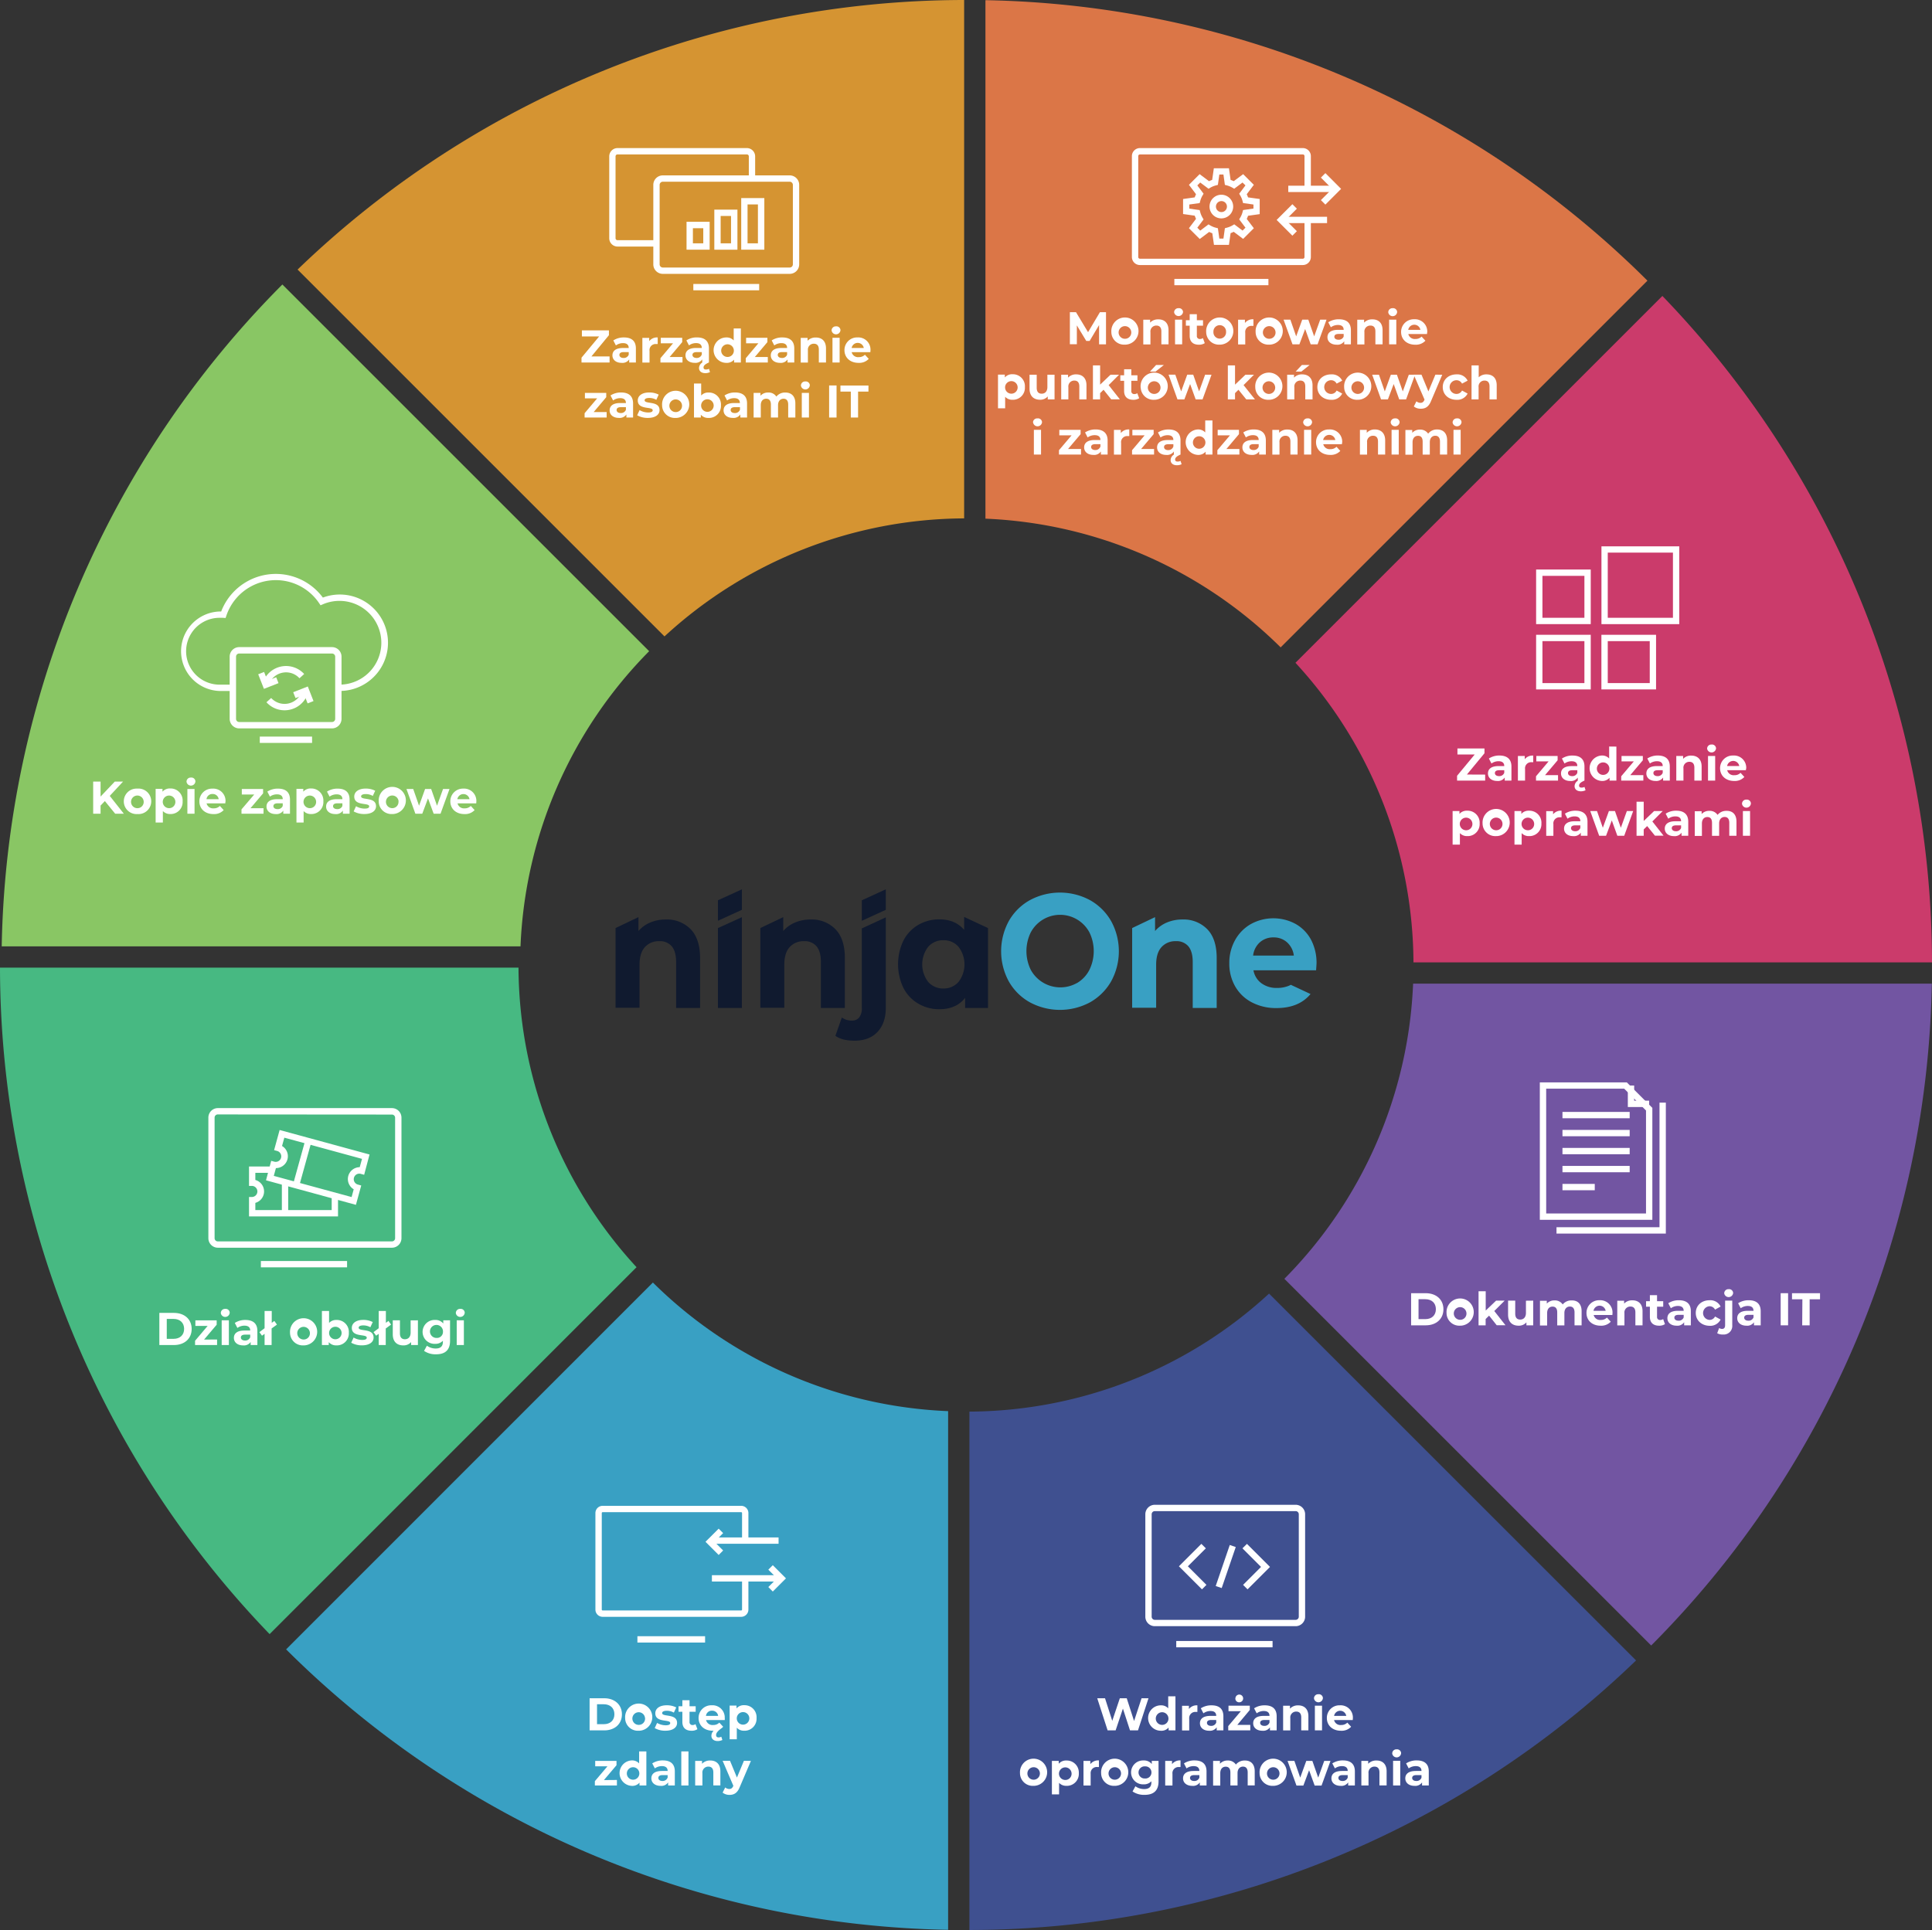 <svg xmlns="http://www.w3.org/2000/svg" viewBox="0 0 744.81 744.21"><rect x="0" y="0" width="744.81" height="744.21" fill="#333333" stroke="none"/><defs><style>.ninja-wheel-1{fill:#39a0c3;}.ninja-wheel-2{fill:#101a2f;}.ninja-wheel-3{fill:#d59432;}.ninja-wheel-4{fill:#fff;}.ninja-wheel-5{fill:#db7647;}.ninja-wheel-6{fill:#cb3b6b;}.ninja-wheel-7{fill:#7255a2;}.ninja-wheel-8{fill:#3f5090;}.ninja-wheel-9{fill:#47b982;}.ninja-wheel-10{fill:#89c664;}</style></defs><g id="Layer_2" data-name="Layer 2"><g id="ninja-wheel"><g id="ninjaone-logo"><path class="ninja-wheel-1" d="M485.7 363.35a8.1 8.1.0 00-2.61 5.12h15.7a8.21 8.21.0 00-2.6-5.09 7.53 7.53.0 00-5.22-1.91A7.66 7.66.0 00485.7 363.35zm19.53 19.95q-4.5 5.42-13.14 5.41a19.86 19.86.0 01-9.53-2.22 15.69 15.69.0 01-6.4-6.16 17.61 17.61.0 01-2.25-8.92 18 18 0 012.23-8.9 16 16 0 016.09-6.19 18 18 0 0117.16-.09 15.2 15.2.0 016 6.08 19.07 19.07.0 012.15 9.22c0 .13-.06 1-.17 2.62H483.22a7.88 7.88.0 003.08 5 9.76 9.76.0 006 1.8 11.71 11.71.0 004.42-.78 6.18 6.18.0 00.9-.43z"/><path class="ninja-wheel-2" d="M266.25 358.3q3.64 3.75 3.64 11.12v19.25h-9.24V370.92c0-2.66-.56-4.65-1.66-6a5.92 5.92.0 00-4.8-2 7.15 7.15.0 00-5.57 2.28q-2.07 2.28-2.07 6.78V388.6H237.3V357.86l8.83-4.21V359a12.39 12.39.0 014.56-3.28 15.23 15.23.0 016-1.16A12.74 12.74.0 01266.25 358.3z"/><path class="ninja-wheel-2" d="M276.77 357.87v30.8H286v-35z"/><polygon class="ninja-wheel-2" points="286.01 342.93 286.01 350.83 276.77 355.05 276.77 347.15 286.01 342.93"/><polygon class="ninja-wheel-2" points="332.25 347.16 332.25 355.06 341.49 350.83 341.49 342.92 332.25 347.16"/><path class="ninja-wheel-2" d="M322.06 358.3q3.65 3.75 3.64 11.12v19.25h-9.24V370.92q0-4-1.66-6a5.89 5.89.0 00-4.8-2 7.18 7.18.0 00-5.57 2.28q-2.07 2.28-2.07 6.78V388.6h-9.24V357.86l8.83-4.21V359a12.12 12.12.0 014.56-3.28 15.23 15.23.0 016-1.16A12.72 12.72.0 01322.06 358.3z"/><path class="ninja-wheel-2" d="M341.49 353.73V388.6q0 5.88-3.17 9.28t-8.86 3.41c-3.24.0-5.7-.63-7.4-1.88l2.48-7.06a6.43 6.43.0 003.91 1.19 3.43 3.43.0 002.79-1.22 5.61 5.61.0 001-3.66V358z"/><path class="ninja-wheel-2" d="M380.89 357.86v30.81h-8.83v-3.88q-3.44 4.38-9.95 4.37A15.82 15.82.0 01354 387a14.78 14.78.0 01-5.72-6.06 21.13 21.13.0 010-18.24 14.78 14.78.0 015.72-6.06 15.86 15.86.0 018.15-2.13q6.11.0 9.54 4.06v-5zm-11.38 20.78a11.1 11.1.0 000-13.56 7.51 7.51.0 00-5.8-2.53 7.59 7.59.0 00-5.87 2.53 11.1 11.1.0 000 13.56 7.62 7.62.0 005.87 2.53 7.55 7.55.0 005.8-2.53z"/><path class="ninja-wheel-1" d="M397 386.48a21.18 21.18.0 01-8.12-8.09 24.37 24.37.0 010-23.18 21.18 21.18.0 018.12-8.09 24.45 24.45.0 0123.25.0 21.46 21.46.0 018.12 8.09 24.15 24.15.0 010 23.18 21.53 21.53.0 01-8.12 8.09 24.51 24.51.0 01-23.25.0zM415.31 379a12.47 12.47.0 004.66-5 16.48 16.48.0 000-14.5 12.82 12.82.0 00-22.58.0 16.42 16.42.0 000 14.5A13 13 0 00415 379.15z"/><path class="ninja-wheel-1" d="M465.41 358.3q3.64 3.75 3.64 11.12v19.25h-9.24V370.92c0-2.66-.56-4.65-1.66-6a5.92 5.92.0 00-4.8-2 7.15 7.15.0 00-5.57 2.28q-2.07 2.28-2.07 6.78V388.6h-9.25V357.86l8.83-4.21V359a12.39 12.39.0 014.56-3.28 15.23 15.23.0 016-1.16A12.74 12.74.0 01465.41 358.3z"/></g><g id="it-asset-management" class="trigger"><path class="ninja-wheel-3 wheel-slice" d="M114.72 103.94 256.17 245.4a171.48 171.48.0 01115.52-45.51V0A370.77 370.77.0 00114.72 103.94z"/><path class="ninja-wheel-4" d="M304.44 105.6H255.52a3.66 3.66.0 01-3.66-3.66h0V71.29a3.66 3.66.0 013.66-3.66h48.92a3.66 3.66.0 013.66 3.66h0v30.65A3.66 3.66.0 01304.44 105.6zM255.52 70.07a1.22 1.22.0 00-1.22 1.22h0v30.65a1.22 1.22.0 001.22 1.22h48.92a1.22 1.22.0 001.22-1.22h0V71.29a1.22 1.22.0 00-1.22-1.22H255.52z"/><path class="ninja-wheel-4" d="M253.08 95.07h-15a3.21 3.21.0 01-3.21-3.21h0V60.31a3.21 3.21.0 013.21-3.21h49.83a3.21 3.21.0 013.21 3.21v8.54h-2.44V60.31a.76.76.0 00-.77-.77H238.06a.76.76.0 00-.76.76h0V91.86a.76.76.0 00.76.76h15z"/><rect class="ninja-wheel-4" x="267.29" y="109.5" width="25.38" height="2.44"/><path class="ninja-wheel-4" d="M273.58 96.28h-8.91V85.52h8.91zm-6.46-2.45h4V88h-4z"/><path class="ninja-wheel-4" d="M294.66 96.28h-8.91V76.38h8.91zm-6.47-2.45h4v-15h-4z"/><path class="ninja-wheel-4" d="M284.29 96.28h-8.91V80.84h8.91zm-6.47-2.45h4V83.29h-4z"/><path class="ninja-wheel-4" d="M235 137.44v2.34H224.18v-1.86l6.8-8.19h-6.65v-2.34h10.42v1.86L228 137.44z"/><path class="ninja-wheel-4" d="M245.14 134.35v5.43h-2.58v-1.19a3.12 3.12.0 01-2.9 1.33c-2.24.0-3.56-1.24-3.56-2.88s1.18-2.85 4.09-2.85h2.19c0-1.19-.71-1.88-2.19-1.88a4.54 4.54.0 00-2.75.89l-1-1.93a7.37 7.37.0 014.11-1.15C243.46 130.12 245.14 131.46 245.14 134.35zm-2.76 2.42v-1h-1.89c-1.3.0-1.7.48-1.7 1.11s.58 1.15 1.56 1.15A2 2 0 00242.38 136.77z"/><path class="ninja-wheel-4" d="M253.55 130.12v2.54h-.62a2.35 2.35.0 00-2.53 2.65v4.5h-2.76v-9.52h2.64v1.25A3.84 3.84.0 01253.55 130.12z"/><path class="ninja-wheel-4" d="M263.11 137.66v2.12h-8.5v-1.66l4.85-5.74h-4.72v-2.12H263v1.66l-4.85 5.74z"/><path class="ninja-wheel-4" d="M273.71 143.48a4 4 0 01-1.78.41c-1.54.0-2.45-.8-2.45-2a2.6 2.6.0 011.3-2.12h-.06v-1.19a3.12 3.12.0 01-2.9 1.33c-2.23.0-3.56-1.24-3.56-2.88s1.19-2.85 4.09-2.85h2.2c0-1.19-.71-1.88-2.2-1.88a4.56 4.56.0 00-2.74.89l-1-1.93a7.18 7.18.0 014.1-1.15c2.9.0 4.59 1.34 4.59 4.23v5.43c-1.53.67-2.07 1.24-2.07 1.89s.38.82 1 .82a2.25 2.25.0 001.08-.27zm-3.16-6.71v-1h-1.9c-1.29.0-1.7.48-1.7 1.11s.59 1.15 1.56 1.15a2 2 0 002-1.26z"/><path class="ninja-wheel-4" d="M285.61 126.65v13.13H283v-1.1a3.64 3.64.0 01-3 1.24 4.9 4.9.0 110-9.8 3.68 3.68.0 012.85 1.15v-4.62zM282.9 135a2.44 2.44.0 10-2.42 2.64 2.41 2.41.0 002.43-2.39A2.09 2.09.0 00282.9 135z"/><path class="ninja-wheel-4" d="M296 137.66v2.12h-8.49v-1.66l4.84-5.74h-4.72v-2.12h8.21v1.66L291 137.66z"/><path class="ninja-wheel-4" d="M306.2 134.35v5.43h-2.59v-1.19a3.12 3.12.0 01-2.9 1.33c-2.23.0-3.56-1.24-3.56-2.88s1.19-2.85 4.09-2.85h2.2c0-1.19-.71-1.88-2.2-1.88a4.56 4.56.0 00-2.74.89l-1-1.93a7.18 7.18.0 014.1-1.15C304.52 130.12 306.2 131.46 306.2 134.35zm-2.76 2.42v-1h-1.9c-1.29.0-1.7.48-1.7 1.11s.59 1.15 1.56 1.15A2 2 0 00303.44 136.77z"/><path class="ninja-wheel-4" d="M318.43 134.33v5.45h-2.76v-5c0-1.54-.71-2.24-1.93-2.24a2.26 2.26.0 00-2.28 2.56v4.71h-2.77v-9.52h2.64v1.11a4.18 4.18.0 013.15-1.25C316.73 130.12 318.43 131.43 318.43 134.33z"/><path class="ninja-wheel-4" d="M320.59 127.39a1.59 1.59.0 011.61-1.55h.11a1.55 1.55.0 011.7 1.38.41.41.0 010 .11 1.72 1.72.0 01-3.43.0zm.34 2.87h2.76v9.52h-2.76z"/><path class="ninja-wheel-4" d="M335.53 135.8h-7.2a2.52 2.52.0 002.72 1.91 3.23 3.23.0 002.39-.92l1.47 1.59a5 5 0 01-3.93 1.54c-3.29.0-5.43-2.07-5.43-4.9a4.86 4.86.0 014.79-4.91h.29a4.71 4.71.0 014.95 4.46 3.69 3.69.0 010 .47C335.58 135.27 335.55 135.57 335.53 135.8zm-7.24-1.61H333a2.38 2.38.0 00-4.69.0z"/><path class="ninja-wheel-4" d="M233.87 158.9V161h-8.5v-1.66l4.85-5.74h-4.73v-2.1h8.22v1.66l-4.85 5.74z"/><path class="ninja-wheel-4" d="M244.06 155.59V161h-2.58v-1.18a3.16 3.16.0 01-2.9 1.32c-2.23.0-3.56-1.23-3.56-2.88s1.18-2.85 4.09-2.85h2.19c0-1.19-.71-1.88-2.19-1.88a4.54 4.54.0 00-2.75.89l-1-1.93a7.39 7.39.0 014.11-1.15C242.38 151.36 244.06 152.7 244.06 155.59zM241.3 158v-1h-1.89c-1.29.0-1.7.48-1.7 1.12s.58 1.15 1.56 1.15A2 2 0 00241.3 158z"/><path class="ninja-wheel-4" d="M245.64 160.14l.92-2a6.62 6.62.0 003.31.92c1.27.0 1.75-.34 1.75-.87.0-1.56-5.75.0-5.75-3.77.0-1.81 1.63-3.08 4.41-3.08a7.86 7.86.0 013.66.83l-.92 2a5.36 5.36.0 00-2.74-.71c-1.24.0-1.77.39-1.77.88.0 1.63 5.75.06 5.75 3.81.0 1.77-1.65 3-4.5 3A8.22 8.22.0 01245.64 160.14z"/><path class="ninja-wheel-4" d="M255.25 156.26a5.24 5.24.0 115.57 4.89h-.33a4.9 4.9.0 01-5.23-4.55C255.25 156.49 255.25 156.38 255.25 156.26zm7.67.0a2.44 2.44.0 10-2.43 2.64 2.41 2.41.0 002.44-2.38A2.26 2.26.0 00262.92 156.26z"/><path class="ninja-wheel-4" d="M277.93 156.26a4.61 4.61.0 01-4.33 4.89h-.42a3.71 3.71.0 01-3-1.23V161h-2.64V147.89h2.77v4.62a3.67 3.67.0 012.86-1.15 4.63 4.63.0 014.77 4.47C277.94 156 277.94 156.12 277.93 156.26zm-2.8.0a2.42 2.42.0 100 .25 2.09 2.09.0 000-.25z"/><path class="ninja-wheel-4" d="M288 155.59V161h-2.59v-1.18a3.12 3.12.0 01-2.9 1.32c-2.23.0-3.56-1.23-3.56-2.88s1.19-2.85 4.09-2.85h2.19c0-1.19-.7-1.88-2.19-1.88a4.56 4.56.0 00-2.74.89l-1-1.93a7.39 7.39.0 014.11-1.15C286.35 151.36 288 152.7 288 155.59zM285.27 158v-1h-1.89c-1.29.0-1.7.48-1.7 1.12s.58 1.15 1.56 1.15A2 2 0 00285.27 158z"/><path class="ninja-wheel-4" d="M306.62 155.57V161h-2.76v-5c0-1.54-.69-2.25-1.8-2.25s-2.11.8-2.11 2.49V161h-2.76v-5c0-1.54-.66-2.25-1.81-2.25s-2.09.8-2.09 2.49V161h-2.76v-9.5h2.64v1.1a3.84 3.84.0 013-1.24 3.51 3.51.0 013.13 1.56 4.26 4.26.0 013.44-1.56C305 151.36 306.62 152.67 306.62 155.57z"/><path class="ninja-wheel-4" d="M308.77 148.63a1.58 1.58.0 011.61-1.54h.1a1.55 1.55.0 011.71 1.37.49.49.0 010 .12 1.72 1.72.0 01-3.43.0zm.33 2.87h2.76V161H309.1z"/><path class="ninja-wheel-4" d="M319.64 148.63h2.86V161h-2.86z"/><path class="ninja-wheel-4" d="M328 151h-4v-2.34h10.8V151h-4v10H328z"/></g><g id="endpoint-monitoring" class="trigger"><path class="ninja-wheel-5 wheel-slice" d="M379.9.07V2e2a171.72 171.72.0 01113.81 49.63l141.4-141.4A370.91 370.91.0 00379.9.07z"/><path class="ninja-wheel-4" d="M502.25 102.2H439.46a3.1 3.1.0 01-3.1-3.09V60.19a3.1 3.1.0 013.1-3.09h62.79a3.1 3.1.0 013.1 3.09V72.83H502.9V60.19a.65.65.0 00-.65-.65H439.46a.66.66.0 00-.65.65V99.11a.65.65.0 00.65.65h62.79a.64.64.0 00.65-.63V84.81h2.45v14.3A3.1 3.1.0 01502.25 102.2z"/><rect class="ninja-wheel-4" x="452.73" y="107.54" width="36.26" height="2.44"/><path class="ninja-wheel-4" d="M473.77 94.43H468l-.64-4.49a12.89 12.89.0 01-1.21-.51l-3.63 2.73L458.35 88l2.73-3.62a10.77 10.77.0 01-.5-1.22l-4.49-.63V76.74l4.49-.63a10.77 10.77.0 01.5-1.22l-2.73-3.62 4.12-4.12 3.63 2.72a10.62 10.62.0 011.21-.5l.64-4.49h5.82l.64 4.49a10.62 10.62.0 011.21.5l3.63-2.72 4.12 4.12-2.73 3.62a10.77 10.77.0 01.5 1.22l4.49.63v5.83l-4.49.63a10.77 10.77.0 01-.5 1.22L483.37 88l-4.12 4.12-3.63-2.73a12.89 12.89.0 01-1.21.51zM470.07 92h1.58l.56-4 .79-.21a8.53 8.53.0 002.12-.87l.7-.42 3.2 2.41 1.12-1.12-2.41-3.2.41-.7a8.19 8.19.0 00.88-2.12l.2-.78 4-.56V78.86l-4-.56-.2-.78a8.19 8.19.0 00-.88-2.12l-.41-.7 2.41-3.21L479 70.38l-3.2 2.4-.7-.41a8.78 8.78.0 00-2.1-.87l-.79-.21-.56-4h-1.58l-.56 4-.79.21a8.17 8.17.0 00-2.12.87l-.7.41-3.2-2.4-1.12 1.11 2.41 3.2-.41.71a8.19 8.19.0 00-.88 2.12l-.21.78-4 .56v1.59l4 .56.21.78a8.19 8.19.0 00.88 2.12l.41.71-2.41 3.19 1.12 1.12 3.2-2.41.7.42a8.17 8.17.0 002.12.87l.79.21z"/><path class="ninja-wheel-4" d="M470.86 84.21a4.56 4.56.0 114.55-4.57h0A4.57 4.57.0 01470.86 84.21zm0-6.67A2.12 2.12.0 10473 79.65a2.12 2.12.0 00-2.14-2.11z"/><rect class="ninja-wheel-4" x="496.65" y="71.61" width="17.71" height="2.44"/><polygon class="ninja-wheel-4" points="510.95 78.9 509.22 77.17 513.56 72.83 509.22 68.49 510.95 66.76 517.01 72.83 510.95 78.9"/><rect class="ninja-wheel-4" x="493.89" y="83.59" width="17.71" height="2.44"/><polygon class="ninja-wheel-4" points="498.23 90.88 492.16 84.81 498.23 78.74 499.96 80.47 495.62 84.81 499.96 89.15 498.23 90.88"/><path class="ninja-wheel-4" d="M423.71 132.78v-7.43l-3.65 6.12h-1.29l-3.63-6v7.27h-2.69V120.39h2.37l4.64 7.7 4.57-7.7h2.35v12.39z"/><path class="ninja-wheel-4" d="M428.44 128a5.24 5.24.0 115.57 4.89h-.33a4.9 4.9.0 01-5.23-4.55C428.44 128.23 428.44 128.12 428.44 128zm7.67.0a2.44 2.44.0 10-2.43 2.64 2.41 2.41.0 002.44-2.38 2.26 2.26.0 000-.26z"/><path class="ninja-wheel-4" d="M450.48 127.33v5.45h-2.76v-5c0-1.54-.71-2.24-1.93-2.24a2.26 2.26.0 00-2.28 2.56v4.71h-2.76v-9.52h2.63v1.11a4.18 4.18.0 013.15-1.25C448.78 123.12 450.48 124.43 450.48 127.33z"/><path class="ninja-wheel-4" d="M452.64 120.39a1.59 1.59.0 011.61-1.55h.11a1.55 1.55.0 011.71 1.37.49.49.0 010 .12 1.73 1.73.0 01-3.44.0zm.34 2.87h2.76v9.52H453z"/><path class="ninja-wheel-4" d="M464.45 132.32a4 4 0 01-2.25.6c-2.25.0-3.56-1.15-3.56-3.41v-3.92h-1.47v-2.12h1.47v-2.32h2.76v2.32h2.38v2.12H461.4v3.88a1.12 1.12.0 001 1.25.81.81.0 00.22.0 1.89 1.89.0 001.12-.36z"/><path class="ninja-wheel-4" d="M465 128a5.24 5.24.0 115.57 4.89h-.33a4.9 4.9.0 01-5.23-4.55C465 128.23 465 128.12 465 128zm7.66.0a2.44 2.44.0 10-4.87-.31 1.61 1.61.0 000 .31 2.44 2.44.0 004.87.31A1.61 1.61.0 00472.66 128z"/><path class="ninja-wheel-4" d="M483.21 123.12v2.54h-.62a2.35 2.35.0 00-2.53 2.65v4.5H477.3v-9.52h2.64v1.25A3.84 3.84.0 01483.21 123.12z"/><path class="ninja-wheel-4" d="M484.06 128a5.24 5.24.0 115.57 4.89h-.33a4.9 4.9.0 01-5.23-4.55C484.06 128.23 484.06 128.12 484.06 128zm7.67.0a2.44 2.44.0 10-2.43 2.64 2.41 2.41.0 002.44-2.38A2.26 2.26.0 00491.73 128z"/><path class="ninja-wheel-4" d="M511.39 123.26l-3.45 9.52h-2.65l-2.14-5.91-2.22 5.91h-2.65l-3.44-9.52h2.61l2.24 6.44 2.34-6.44h2.34l2.26 6.44 2.32-6.44z"/><path class="ninja-wheel-4" d="M520.79 127.35v5.43h-2.58v-1.19a3.12 3.12.0 01-2.9 1.33c-2.23.0-3.56-1.24-3.56-2.88s1.19-2.85 4.09-2.85H518c0-1.19-.7-1.88-2.19-1.88a4.61 4.61.0 00-2.75.89l-1-1.93a7.37 7.37.0 014.11-1.15C519.11 123.12 520.79 124.46 520.79 127.35zM518 129.77v-1h-1.89c-1.29.0-1.7.48-1.7 1.11S515 131 516 131A2 2 0 00518 129.77z"/><path class="ninja-wheel-4" d="M533 127.33v5.45h-2.77v-5c0-1.54-.7-2.24-1.92-2.24A2.27 2.27.0 00526 128.1v4.71h-2.76v-9.52h2.64v1.11a4.18 4.18.0 013.15-1.25C531.33 123.12 533 124.43 533 127.33z"/><path class="ninja-wheel-4" d="M535.19 120.39a1.57 1.57.0 011.59-1.55h.12a1.55 1.55.0 011.71 1.37.49.49.0 010 .12 1.72 1.72.0 01-3.43.0zm.33 2.87h2.77v9.52h-2.77z"/><path class="ninja-wheel-4" d="M550.13 128.8h-7.21a2.54 2.54.0 002.73 1.91 3.23 3.23.0 002.39-.92l1.47 1.59a5 5 0 01-3.93 1.54c-3.29.0-5.44-2.07-5.44-4.9a4.86 4.86.0 014.79-4.91h.29a4.72 4.72.0 015 4.41 4.51 4.51.0 010 .52A6.15 6.15.0 00550.13 128.8zm-7.24-1.61h4.69a2.38 2.38.0 00-4.69.0z"/><path class="ninja-wheel-4" d="M395.11 149.26a4.61 4.61.0 01-4.33 4.89h-.42A3.67 3.67.0 01387.5 153v4.45h-2.76v-13h2.63v1.1a3.72 3.72.0 013-1.24 4.62 4.62.0 014.75 4.49C395.12 149 395.12 149.11 395.11 149.26zm-2.8.0a2.42 2.42.0 100 .25 2.09 2.09.0 000-.25z"/><path class="ninja-wheel-4" d="M406.54 144.5V154h-2.62v-1.13a3.81 3.81.0 01-2.95 1.27c-2.39.0-4.07-1.34-4.07-4.28V144.5h2.76v5c0 1.6.71 2.31 1.93 2.31s2.19-.82 2.19-2.57V144.5z"/><path class="ninja-wheel-4" d="M418.85 148.57V154h-2.76v-5c0-1.54-.71-2.25-1.93-2.25a2.27 2.27.0 00-2.29 2.57V154h-2.76v-9.5h2.64v1.12a4.14 4.14.0 013.15-1.26C417.15 144.36 418.85 145.67 418.85 148.57z"/><path class="ninja-wheel-4" d="M425.43 150.29l-1.32 1.31V154h-2.77V140.89h2.77v7.43l4-3.82h3.29l-4 4 4.32 5.48h-3.35z"/><path class="ninja-wheel-4" d="M439.17 153.56a4 4 0 01-2.25.6c-2.25.0-3.56-1.15-3.56-3.41v-3.91H431.9v-2.13h1.46v-2.32h2.77v2.32h2.37v2.13h-2.37v3.87a1.11 1.11.0 00.95 1.25.87.87.0 00.23.0 1.88 1.88.0 001.12-.35z"/><path class="ninja-wheel-4" d="M439.72 149.26a5.24 5.24.0 115.57 4.89H445a4.9 4.9.0 01-5.23-4.55C439.72 149.49 439.72 149.38 439.72 149.26zm7.66.0A2.44 2.44.0 10445 151.9a2.41 2.41.0 002.39-2.43A1.48 1.48.0 00447.38 149.26zm-1.68-8.53h3l-3.21 2.55h-2.16z"/><path class="ninja-wheel-4" d="M467.05 144.5 463.6 154h-2.66l-2.14-5.91L456.59 154h-2.66l-3.43-9.52h2.6l2.25 6.44 2.34-6.44H460l2.27 6.44 2.32-6.44z"/><path class="ninja-wheel-4" d="M477.44 150.29l-1.32 1.31V154h-2.77V140.89h2.77v7.43l4-3.82h3.29l-4 4 4.39 5.5h-3.35z"/><path class="ninja-wheel-4" d="M483.92 149.26a5.24 5.24.0 115.57 4.89h-.33a4.9 4.9.0 01-5.23-4.55C483.92 149.49 483.92 149.38 483.92 149.26zm7.67.0a2.44 2.44.0 10-2.43 2.64 2.41 2.41.0 002.44-2.38 2.26 2.26.0 000-.26z"/><path class="ninja-wheel-4" d="M506 148.57V154h-2.8v-5c0-1.54-.71-2.25-1.93-2.25a2.27 2.27.0 00-2.28 2.57V154h-2.77v-9.5h2.64v1.12a4.14 4.14.0 013.15-1.26C504.26 144.36 506 145.67 506 148.57zm-4.3-5.29h-2.2l2.39-2.55h3z"/><path class="ninja-wheel-4" d="M507.86 149.26c0-2.87 2.21-4.9 5.31-4.9a4.37 4.37.0 014.26 2.42l-2.14 1.15a2.37 2.37.0 00-2.14-1.31 2.64 2.64.0 100 5.28 2.34 2.34.0 002.14-1.31l2.14 1.17a4.42 4.42.0 01-4.26 2.4C510.07 154.16 507.86 152.13 507.86 149.26z"/><path class="ninja-wheel-4" d="M518.19 149.26a5.24 5.24.0 115.57 4.89h-.33a4.9 4.9.0 01-5.23-4.55C518.19 149.49 518.19 149.38 518.19 149.26zm7.67.0a2.44 2.44.0 10-2.43 2.64 2.41 2.41.0 002.44-2.38A2.26 2.26.0 00525.86 149.26z"/><path class="ninja-wheel-4" d="M545.52 144.5l-3.45 9.5h-2.65l-2.14-5.91L535.06 154h-2.65L529 144.5h2.61l2.24 6.44 2.34-6.44h2.34l2.26 6.44 2.32-6.44z"/><path class="ninja-wheel-4" d="M556 144.5l-4.3 10.11c-.92 2.3-2.23 3-4 3a4.22 4.22.0 01-2.65-.87l1-2a2.4 2.4.0 001.55.6c.76.0 1.19-.34 1.56-1.19v-.09L545 144.47h3l2.67 6.46 2.69-6.46z"/><path class="ninja-wheel-4" d="M556.2 149.26c0-2.87 2.21-4.9 5.31-4.9a4.4 4.4.0 014.27 2.42l-2.15 1.15a2.37 2.37.0 00-2.14-1.31 2.64 2.64.0 100 5.28 2.34 2.34.0 002.14-1.31l2.15 1.17a4.42 4.42.0 01-4.27 2.4C558.41 154.16 556.2 152.13 556.2 149.26z"/><path class="ninja-wheel-4" d="M577 148.57V154h-2.77v-5c0-1.54-.7-2.25-1.93-2.25a2.26 2.26.0 00-2.28 2.57V154H567.3V140.89h2.76v4.6a4.21 4.21.0 013-1.13C575.34 144.36 577 145.67 577 148.57z"/><path class="ninja-wheel-4" d="M398.23 162.88a1.59 1.59.0 011.61-1.55H4e2a1.55 1.55.0 011.71 1.37.41.41.0 010 .11 1.73 1.73.0 01-3.44.06zm.34 2.86h2.76v9.53h-2.76z"/><path class="ninja-wheel-4" d="M416.75 173.14v2.13h-8.5V173.6l4.85-5.73h-4.72v-2.13h8.21v1.67l-4.85 5.73z"/><path class="ninja-wheel-4" d="M427 169.83v5.44h-2.59v-1.19a3.12 3.12.0 01-2.9 1.33c-2.23.0-3.56-1.24-3.56-2.89s1.19-2.85 4.09-2.85h2.19c0-1.18-.7-1.87-2.19-1.87a4.57 4.57.0 00-2.74.88l-1-1.93a7.39 7.39.0 014.11-1.15C425.26 165.6 427 167 427 169.83zm-2.77 2.43v-1h-1.89c-1.29.0-1.7.48-1.7 1.12s.59 1.15 1.56 1.15a2 2 0 002-1.27z"/><path class="ninja-wheel-4" d="M435.35 165.6v2.55h-.62a2.35 2.35.0 00-2.53 2.65v4.5h-2.76v-9.53h2.64V167A3.81 3.81.0 01435.35 165.6z"/><path class="ninja-wheel-4" d="M444.91 173.14v2.13h-8.49V173.6l4.85-5.73h-4.73v-2.13h8.21v1.67l-4.85 5.73z"/><path class="ninja-wheel-4" d="M455.52 179a4.11 4.11.0 01-1.79.4c-1.54.0-2.44-.79-2.44-2a2.57 2.57.0 011.29-2.12h-.05v-1.19a3.14 3.14.0 01-2.91 1.33c-2.23.0-3.55-1.24-3.55-2.89s1.18-2.85 4.08-2.85h2.2c0-1.18-.71-1.87-2.2-1.87a4.57 4.57.0 00-2.74.88l-1-1.93a7.39 7.39.0 014.11-1.15c2.9.0 4.58 1.35 4.58 4.23v5.44c-1.52.67-2.07 1.24-2.07 1.89s.39.81 1 .81a2.36 2.36.0 001.08-.26zm-3.17-6.71v-1h-1.89c-1.3.0-1.7.48-1.7 1.12s.58 1.15 1.55 1.15a2 2 0 002-1.3z"/><path class="ninja-wheel-4" d="M467.41 162.13v13.14h-2.63v-1.1a3.7 3.7.0 01-3 1.24 4.91 4.91.0 010-9.81 3.68 3.68.0 012.85 1.15v-4.62zm-2.71 8.38a2.41 2.41.0 100 .24 1.93 1.93.0 000-.24z"/><path class="ninja-wheel-4" d="M477.8 173.14v2.13h-8.49V173.6l4.85-5.73h-4.73v-2.13h8.21v1.67l-4.85 5.73z"/><path class="ninja-wheel-4" d="M488 169.83v5.44h-2.58v-1.19a3.14 3.14.0 01-2.91 1.33c-2.23.0-3.55-1.24-3.55-2.89s1.18-2.85 4.08-2.85h2.2c0-1.18-.71-1.87-2.2-1.87a4.59 4.59.0 00-2.74.88l-1-1.93a7.39 7.39.0 014.11-1.15C486.32 165.6 488 167 488 169.83zm-2.76 2.43v-1h-1.89c-1.3.0-1.7.48-1.7 1.12s.58 1.15 1.55 1.15A2 2 0 00485.24 172.26z"/><path class="ninja-wheel-4" d="M500.23 169.82v5.45h-2.76v-5c0-1.54-.71-2.25-1.93-2.25a2.27 2.27.0 00-2.28 2.57v4.71H490.5v-9.53h2.63v1.12a4.18 4.18.0 013.16-1.26C498.53 165.6 500.23 166.91 500.23 169.82z"/><path class="ninja-wheel-4" d="M502.39 162.88a1.59 1.59.0 011.61-1.55h.11a1.55 1.55.0 011.71 1.37.41.41.0 010 .11 1.73 1.73.0 01-3.44.06zm.34 2.86h2.76v9.53h-2.76z"/><path class="ninja-wheel-4" d="M517.33 171.28h-7.2a2.53 2.53.0 002.72 1.92 3.23 3.23.0 002.39-.92l1.47 1.59a5 5 0 01-3.93 1.54c-3.29.0-5.43-2.07-5.43-4.9a4.86 4.86.0 014.8-4.91h.28a4.72 4.72.0 015 4.43 4.34 4.34.0 010 .51C517.39 170.75 517.35 171.05 517.33 171.28zm-7.24-1.61h4.69a2.38 2.38.0 00-4.69.0z"/><path class="ninja-wheel-4" d="M534 169.82v5.45h-2.76v-5c0-1.54-.71-2.25-1.93-2.25a2.27 2.27.0 00-2.28 2.57v4.71h-2.76v-9.53h2.63v1.12a4.17 4.17.0 013.1-1.29C532.27 165.6 534 166.91 534 169.82z"/><path class="ninja-wheel-4" d="M536.13 162.88a1.59 1.59.0 011.61-1.55h.11a1.55 1.55.0 011.71 1.37.41.41.0 010 .11 1.73 1.73.0 01-3.44.06zm.34 2.86h2.76v9.53h-2.76z"/><path class="ninja-wheel-4" d="M557.89 169.82v5.45h-2.76v-5c0-1.54-.69-2.25-1.81-2.25s-2.11.8-2.11 2.5v4.78h-2.76v-5c0-1.54-.65-2.25-1.8-2.25s-2.09.8-2.09 2.5v4.78H541.8V165.8h2.64v1.1a3.87 3.87.0 013-1.24 3.58 3.58.0 013.13 1.56A4.31 4.31.0 01554 165.6C556.26 165.6 557.89 166.91 557.89 169.82z"/><path class="ninja-wheel-4" d="M560 162.88a1.59 1.59.0 011.61-1.55h.11a1.55 1.55.0 011.71 1.37.41.41.0 010 .11 1.73 1.73.0 01-3.44.06zm.34 2.86h2.76v9.53h-2.76z"/></g><g id="patch-management" class="trigger"><path class="ninja-wheel-6 wheel-slice" d="M640.87 114.12 499.41 255.57a171.54 171.54.0 0145.5 115.52h199.9A370.86 370.86.0 00640.87 114.12z"/><path class="ninja-wheel-4" d="M613.25 265.84H592.19V244.78h21.06zm-18.62-2.44h16.18V247.22H594.63z"/><path class="ninja-wheel-4" d="M613.25 240.67H592.19V219.6h21.06zm-18.62-2.45h16.18V222.05H594.63z"/><path class="ninja-wheel-4" d="M638.43 265.84H617.36V244.78h21.07zm-18.62-2.44H636V247.22H619.81z"/><path class="ninja-wheel-4" d="M647.38 240.67h-30v-30h30zm-27.57-2.45h25.13V213.09H619.81z"/><path class="ninja-wheel-4" d="M572.55 298.69V301H561.72v-1.86l6.79-8.2h-6.65v-2.33h10.42v1.85l-6.77 8.2z"/><path class="ninja-wheel-4" d="M582.68 295.59V301h-2.59v-1.19a3.12 3.12.0 01-2.9 1.33c-2.23.0-3.56-1.24-3.56-2.89s1.19-2.85 4.09-2.85h2.19c0-1.18-.7-1.87-2.19-1.87a4.57 4.57.0 00-2.74.88l-1-1.93a7.39 7.39.0 014.11-1.15C581 291.36 582.68 292.71 582.68 295.59zM579.91 298v-1H578c-1.29.0-1.7.48-1.7 1.12s.59 1.15 1.56 1.15A2 2 0 00579.91 298z"/><path class="ninja-wheel-4" d="M591.08 291.36v2.55h-.62a2.35 2.35.0 00-2.53 2.65V301h-2.76v-9.5h2.64v1.26A3.81 3.81.0 01591.08 291.36z"/><path class="ninja-wheel-4" d="M600.64 298.9V301h-8.49v-1.67L597 293.6h-4.73v-2.1h8.21v1.67l-4.85 5.73z"/><path class="ninja-wheel-4" d="M611.25 304.73a4.11 4.11.0 01-1.79.4c-1.54.0-2.44-.79-2.44-2a2.57 2.57.0 011.29-2.12h-.06v-1.19a3.12 3.12.0 01-2.9 1.33c-2.23.0-3.56-1.24-3.56-2.89s1.19-2.85 4.09-2.85h2.2c0-1.18-.71-1.87-2.2-1.87a4.57 4.57.0 00-2.74.88l-1-1.93a7.34 7.34.0 014.1-1.15c2.91.0 4.59 1.35 4.59 4.23V301c-1.52.67-2.07 1.24-2.07 1.89s.39.81 1 .81a2.36 2.36.0 001.08-.26zM608.08 298v-1h-1.9c-1.29.0-1.69.48-1.69 1.12s.58 1.15 1.55 1.15A2 2 0 00608.08 298z"/><path class="ninja-wheel-4" d="M623.14 287.89V301H620.5v-1.1a3.64 3.64.0 01-3 1.24 4.91 4.91.0 010-9.81 3.68 3.68.0 012.85 1.15v-4.62zm-2.71 8.38a2.41 2.41.0 100 .25 2.09 2.09.0 000-.25z"/><path class="ninja-wheel-4" d="M633.53 298.9V301H625v-1.67l4.85-5.73h-4.73v-2.1h8.21v1.67l-4.85 5.73z"/><path class="ninja-wheel-4" d="M643.73 295.59V301h-2.58v-1.19a3.14 3.14.0 01-2.91 1.33c-2.23.0-3.55-1.24-3.55-2.89s1.18-2.85 4.08-2.85H641c0-1.18-.71-1.87-2.2-1.87a4.57 4.57.0 00-2.74.88l-1-1.93a7.39 7.39.0 014.11-1.15C642.05 291.36 643.73 292.71 643.73 295.59zM641 298v-1h-1.89c-1.3.0-1.7.48-1.7 1.12s.58 1.15 1.55 1.15A2 2 0 00641 298z"/><path class="ninja-wheel-4" d="M656 295.57V301h-2.8v-5c0-1.54-.71-2.25-1.93-2.25a2.27 2.27.0 00-2.28 2.57V301h-2.76v-9.5h2.63v1.12a4.14 4.14.0 013.15-1.26C654.26 291.36 656 292.67 656 295.57z"/><path class="ninja-wheel-4" d="M658.12 288.64a1.59 1.59.0 011.61-1.55h.11a1.55 1.55.0 011.71 1.37.41.41.0 010 .11 1.73 1.73.0 01-3.44.06zm.34 2.86h2.76V301h-2.76z"/><path class="ninja-wheel-4" d="M673.06 297h-7.2a2.53 2.53.0 002.72 1.92A3.21 3.21.0 00671 298l1.47 1.6a5 5 0 01-3.93 1.54c-3.29.0-5.43-2.07-5.43-4.9a4.86 4.86.0 014.8-4.91h.28a4.72 4.72.0 015 4.43 4.34 4.34.0 010 .51A4.52 4.52.0 00673.06 297zm-7.24-1.61h4.69a2.38 2.38.0 00-4.69.0z"/><path class="ninja-wheel-4" d="M570.42 317.51a4.61 4.61.0 01-4.33 4.89h-.42a3.67 3.67.0 01-2.86-1.15v4.44H560V312.75h2.64v1.09a3.71 3.71.0 013-1.23 4.63 4.63.0 014.79 4.45C570.43 317.21 570.43 317.36 570.42 317.51zm-2.8.0a2.43 2.43.0 10-2.42 2.64 2.39 2.39.0 002.43-2.37A2.44 2.44.0 00567.62 317.51z"/><path class="ninja-wheel-4" d="M571.55 317.51a5.24 5.24.0 115.57 4.89h-.33a4.9 4.9.0 01-5.23-4.55C571.55 317.74 571.55 317.63 571.55 317.51zm7.67.0a2.44 2.44.0 10-2.43 2.64 2.41 2.41.0 002.44-2.38A2.26 2.26.0 00579.22 317.51z"/><path class="ninja-wheel-4" d="M594.23 317.51a4.61 4.61.0 01-4.33 4.89h-.42a3.67 3.67.0 01-2.86-1.15v4.44h-2.77V312.75h2.64v1.09a3.71 3.71.0 013-1.23 4.62 4.62.0 014.75 4.49C594.24 317.24 594.24 317.37 594.23 317.51zm-2.8.0a2.43 2.43.0 10-2.43 2.64 2.39 2.39.0 002.44-2.36A2.62 2.62.0 00591.43 317.51z"/><path class="ninja-wheel-4" d="M602 312.61v2.54h-.62a2.35 2.35.0 00-2.53 2.65v4.5h-2.76v-9.52h2.64V314A3.84 3.84.0 01602 312.61z"/><path class="ninja-wheel-4" d="M612 316.84v5.43h-2.58v-1.19a3.14 3.14.0 01-2.91 1.33c-2.23.0-3.55-1.24-3.55-2.88s1.18-2.85 4.08-2.85h2.2c0-1.19-.71-1.88-2.2-1.88a4.56 4.56.0 00-2.74.89l-1-1.93a7.21 7.21.0 014.11-1.15C610.32 312.61 612 314 612 316.84zm-2.76 2.42v-1h-1.89c-1.3.0-1.7.48-1.7 1.11s.58 1.15 1.55 1.15A2 2 0 00609.24 319.26z"/><path class="ninja-wheel-4" d="M629.61 312.75l-3.45 9.52h-2.65l-2.14-5.91-2.22 5.91H616.5l-3.44-9.52h2.61l2.24 6.44 2.34-6.44h2.34l2.26 6.44 2.32-6.44z"/><path class="ninja-wheel-4" d="M635 318.53l-1.33 1.31v2.43h-2.76V309.14h2.76v7.43l4-3.82H641l-4 4 4.32 5.49H638z"/><path class="ninja-wheel-4" d="M650.84 316.84v5.43h-2.59v-1.19a3.12 3.12.0 01-2.9 1.33c-2.23.0-3.56-1.24-3.56-2.88s1.19-2.85 4.09-2.85h2.2c0-1.19-.71-1.88-2.2-1.88a4.56 4.56.0 00-2.74.89l-1-1.93a7.18 7.18.0 014.1-1.15C649.16 312.61 650.84 314 650.84 316.84zm-2.76 2.42v-1h-1.9c-1.29.0-1.69.48-1.69 1.11s.58 1.15 1.55 1.15A2 2 0 00648.08 319.26z"/><path class="ninja-wheel-4" d="M669.43 316.82v5.45h-2.77v-5c0-1.54-.69-2.25-1.8-2.25s-2.11.8-2.11 2.5v4.78H660v-5c0-1.54-.65-2.25-1.8-2.25s-2.09.8-2.09 2.5v4.78h-2.76v-9.52H656v1.09a3.86 3.86.0 013-1.23 3.57 3.57.0 013.14 1.55 4.28 4.28.0 013.43-1.55C667.8 312.61 669.43 313.91 669.43 316.82z"/><path class="ninja-wheel-4" d="M671.57 309.88a1.59 1.59.0 011.61-1.55h.11a1.55 1.55.0 011.7 1.38.41.41.0 010 .11 1.72 1.72.0 01-3.43.05zm.34 2.87h2.76v9.52h-2.76z"/></g><g id="documentation" class="trigger"><path class="ninja-wheel-7 wheel-slice" d="M544.77 379.3a171.72 171.72.0 01-49.63 113.81l141.41 141.4A370.88 370.88.0 00744.74 379.3z"/><path class="ninja-wheel-4" d="M637 470.37H593.62v-53h33.54L637 427.2zm-40.92-2.45h38.48V428.21l-8.41-8.41H596.07z"/><polygon class="ninja-wheel-4" points="635.77 426.87 627.55 426.87 627.55 418.58 629.99 418.58 629.99 424.42 635.77 424.42 635.77 426.87"/><rect class="ninja-wheel-4" x="602.35" y="428.76" width="25.91" height="2.44"/><rect class="ninja-wheel-4" x="602.35" y="435.7" width="25.91" height="2.44"/><rect class="ninja-wheel-4" x="602.35" y="442.64" width="25.91" height="2.44"/><rect class="ninja-wheel-4" x="602.35" y="449.58" width="25.91" height="2.44"/><rect class="ninja-wheel-4" x="602.35" y="456.52" width="12.45" height="2.44"/><polygon class="ninja-wheel-4" points="642.2 475.67 600.05 475.67 600.05 473.22 639.76 473.22 639.76 425.18 642.2 425.18 642.2 475.67"/><path class="ninja-wheel-4" d="M544 498.66h5.62c4.06.0 6.84 2.44 6.84 6.19s-2.78 6.2-6.84 6.2H544zm5.48 10c2.46.0 4.07-1.47 4.07-3.84s-1.61-3.84-4.07-3.84h-2.62v7.68z"/><path class="ninja-wheel-4" d="M557.66 506.29a5.25 5.25.0 115.59 4.89h-.35a4.91 4.91.0 01-5.23-4.57C557.66 506.51 557.66 506.4 557.66 506.29zm7.67.0a2.44 2.44.0 10-2.43 2.63 2.39 2.39.0 002.44-2.36 2.44 2.44.0 000-.27z"/><path class="ninja-wheel-4" d="M574.06 507.31l-1.33 1.31v2.43H570V497.91h2.76v7.44l4-3.82h3.3l-4 4 4.32 5.49H577z"/><path class="ninja-wheel-4" d="M591.07 501.53v9.52h-2.62v-1.14a3.85 3.85.0 01-3 1.28c-2.39.0-4.07-1.35-4.07-4.28v-5.38h2.76v5c0 1.59.71 2.3 1.93 2.3s2.2-.81 2.2-2.57v-4.7z"/><path class="ninja-wheel-4" d="M609.73 505.6v5.45H607v-5c0-1.54-.69-2.25-1.8-2.25s-2.11.8-2.11 2.5v4.78h-2.76v-5c0-1.54-.65-2.25-1.8-2.25s-2.09.8-2.09 2.5v4.78h-2.76v-9.52h2.63v1.09a3.91 3.91.0 013-1.24 3.58 3.58.0 013.13 1.56 4.29 4.29.0 013.43-1.56C608.1 501.38 609.73 502.69 609.73 505.6z"/><path class="ninja-wheel-4" d="M621.59 507.07h-7.21a2.54 2.54.0 002.73 1.91 3.23 3.23.0 002.39-.92l1.47 1.59a5 5 0 01-3.93 1.54c-3.29.0-5.43-2.07-5.43-4.9a4.86 4.86.0 014.78-4.92h.3a4.73 4.73.0 014.95 4.48 3.53 3.53.0 010 .46C621.64 506.53 621.61 506.84 621.59 507.07zm-7.24-1.62H619a2.38 2.38.0 00-4.69.0z"/><path class="ninja-wheel-4" d="M633.22 505.6v5.45h-2.76v-5c0-1.54-.71-2.25-1.93-2.25a2.28 2.28.0 00-2.29 2.57v4.71h-2.76v-9.52h2.64v1.11a4.18 4.18.0 013.15-1.26C631.52 501.38 633.22 502.69 633.22 505.6z"/><path class="ninja-wheel-4" d="M641.86 510.59a4 4 0 01-2.25.6c-2.25.0-3.56-1.15-3.56-3.42v-3.91h-1.47v-2.12h1.47v-2.32h2.76v2.32h2.38v2.12h-2.38v3.88a1.11 1.11.0 001 1.25 1 1 0 00.24.0 1.83 1.83.0 001.11-.35z"/><path class="ninja-wheel-4" d="M651.84 505.61v5.44h-2.58v-1.19a3.14 3.14.0 01-2.91 1.33c-2.23.0-3.55-1.24-3.55-2.89s1.18-2.85 4.08-2.85h2.2c0-1.18-.71-1.87-2.2-1.87a4.59 4.59.0 00-2.74.88l-1-1.93a7.39 7.39.0 014.11-1.15C650.16 501.38 651.84 502.73 651.84 505.61zM649.08 508v-1h-1.89c-1.3.0-1.7.47-1.7 1.11s.58 1.15 1.55 1.15A2 2 0 00649.08 508z"/><path class="ninja-wheel-4" d="M653.74 506.29c0-2.87 2.21-4.91 5.3-4.91a4.37 4.37.0 014.27 2.43L661.17 505a2.38 2.38.0 00-2.14-1.31 2.64 2.64.0 000 5.27 2.35 2.35.0 002.14-1.31l2.14 1.17a4.43 4.43.0 01-4.27 2.41C656 511.19 653.74 509.15 653.74 506.29z"/><path class="ninja-wheel-4" d="M662 514.09l.75-2a2 2 0 001.17.34c.69.0 1.13-.44 1.13-1.38v-9.52h2.76V511a3.3 3.3.0 01-3 3.59 3.11 3.11.0 01-.61.0A4.1 4.1.0 01662 514.09zm2.71-15.43a1.59 1.59.0 011.61-1.55h.11a1.55 1.55.0 011.71 1.37.41.41.0 010 .11 1.73 1.73.0 01-3.44.06z"/><path class="ninja-wheel-4" d="M678.77 505.61v5.44h-2.59v-1.19a3.12 3.12.0 01-2.9 1.33c-2.23.0-3.56-1.24-3.56-2.89s1.19-2.85 4.09-2.85H676c0-1.18-.7-1.87-2.19-1.87a4.57 4.57.0 00-2.74.88l-1-1.93a7.39 7.39.0 014.11-1.15C677.08 501.38 678.77 502.73 678.77 505.61zM676 508v-1h-1.89c-1.29.0-1.7.47-1.7 1.11s.59 1.15 1.56 1.15A2 2 0 00676 508z"/><path class="ninja-wheel-4" d="M686.47 498.66h2.86v12.39h-2.86z"/><path class="ninja-wheel-4" d="M694.84 501h-4v-2.33h10.8V501h-4v10.06h-2.87z"/></g><g id="software-deployment" class="trigger"><path class="ninja-wheel-8 wheel-slice" d="M373.72 544.32V744.21a370.8 370.8.0 00257-103.94L489.24 498.81A171.53 171.53.0 01373.72 544.32z"/><polygon class="ninja-wheel-4" points="463.38 612.86 454.49 603.97 463.14 595.32 464.87 597.04 457.94 603.97 465.1 611.13 463.38 612.86"/><polygon class="ninja-wheel-4" points="480.94 612.86 479.22 611.13 486.14 604.21 478.98 597.04 480.71 595.32 489.6 604.21 480.94 612.86"/><rect class="ninja-wheel-4" x="464.17" y="602.84" width="16.72" height="2.44" transform="translate(-252.06 855.32) rotate(-71.09)"/><path class="ninja-wheel-4" d="M499.48 627.06H445.2a3.66 3.66.0 01-3.66-3.66V583.91a3.66 3.66.0 013.66-3.66h54.28a3.66 3.66.0 013.66 3.66V623.4A3.66 3.66.0 01499.48 627.06zM445.2 582.69a1.22 1.22.0 00-1.22 1.22V623.4a1.22 1.22.0 001.22 1.22h54.28a1.22 1.22.0 001.22-1.22V583.91a1.22 1.22.0 00-1.22-1.22z"/><rect class="ninja-wheel-4" x="453.46" y="632.77" width="37.13" height="2.44"/><path class="ninja-wheel-4" d="M442.76 654.85l-4.05 12.39h-3.08l-2.73-8.39-2.81 8.39H427l-4-12.39h3l2.79 8.71 2.92-8.71h2.66l2.83 8.78 2.89-8.78z"/><path class="ninja-wheel-4" d="M453.15 654.11v13.13h-2.64v-1.09a3.63 3.63.0 01-3 1.23 4.9 4.9.0 010-9.8 3.68 3.68.0 012.85 1.15v-4.62zm-2.71 8.37a2.44 2.44.0 10-2.42 2.64 2.42 2.42.0 002.43-2.41A1.77 1.77.0 00450.44 662.48z"/><path class="ninja-wheel-4" d="M461.61 657.58v2.55H461a2.33 2.33.0 00-2.54 2.12 2 2 0 000 .54v4.49H455.7v-9.52h2.64V659A3.84 3.84.0 01461.61 657.58z"/><path class="ninja-wheel-4" d="M471.63 661.81v5.43h-2.58v-1.18a3.16 3.16.0 01-2.9 1.32c-2.23.0-3.56-1.23-3.56-2.88s1.18-2.85 4.09-2.85h2.19c0-1.19-.71-1.88-2.19-1.88a4.54 4.54.0 00-2.75.89l-1-1.93a7.39 7.39.0 014.11-1.15C470 657.58 471.63 658.92 471.63 661.81zm-2.76 2.42v-1H467c-1.29.0-1.7.48-1.7 1.12s.58 1.15 1.56 1.15A2 2 0 00468.87 664.23z"/><path class="ninja-wheel-4" d="M482 665.12v2.12h-8.5v-1.66l4.86-5.74H473.6v-2.12h8.21v1.66L477 665.12zm-5.73-10.21a1.49 1.49.0 111.48 1.5 1.44 1.44.0 01-1.51-1.37v-.13z"/><path class="ninja-wheel-4" d="M492.17 661.81v5.43h-2.59v-1.18a3.12 3.12.0 01-2.9 1.32c-2.23.0-3.56-1.23-3.56-2.88s1.19-2.85 4.09-2.85h2.2c0-1.19-.71-1.88-2.2-1.88a4.56 4.56.0 00-2.74.89l-1-1.93a7.34 7.34.0 014.1-1.15C490.49 657.58 492.17 658.92 492.17 661.81zm-2.76 2.42v-1h-1.9c-1.29.0-1.7.48-1.7 1.12s.59 1.15 1.56 1.15A2 2 0 00489.41 664.23z"/><path class="ninja-wheel-4" d="M504.4 661.79v5.45h-2.76v-5c0-1.54-.71-2.25-1.93-2.25a2.26 2.26.0 00-2.28 2.56v4.71h-2.77v-9.52h2.64v1.12a4.14 4.14.0 013.15-1.26C502.7 657.58 504.4 658.89 504.4 661.79z"/><path class="ninja-wheel-4" d="M506.56 654.85a1.59 1.59.0 011.61-1.55h.11a1.55 1.55.0 011.71 1.37.49.49.0 010 .12 1.72 1.72.0 01-3.43.05zm.34 2.87h2.76v9.52H506.9z"/><path class="ninja-wheel-4" d="M521.5 663.26h-7.2a2.51 2.51.0 002.72 1.91 3.23 3.23.0 002.39-.92l1.47 1.59a5 5 0 01-3.93 1.54c-3.29.0-5.43-2.07-5.43-4.9a4.84 4.84.0 014.77-4.91h.31a4.71 4.71.0 014.95 4.46 3.84 3.84.0 010 .48C521.55 662.73 521.52 663 521.5 663.26zm-7.24-1.61H519a2.38 2.38.0 00-4.69.0z"/><path class="ninja-wheel-4" d="M393.22 683.73a5.24 5.24.0 115.57 4.89h-.33a4.91 4.91.0 01-5.23-4.57C393.22 684 393.22 683.84 393.22 683.73zm7.67.0a2.41 2.41.0 100 .25A2.09 2.09.0 00400.89 683.73z"/><path class="ninja-wheel-4" d="M415.9 683.73a4.61 4.61.0 01-4.33 4.89h-.42a3.7 3.7.0 01-2.86-1.15v4.44h-2.77V679h2.64v1.1a3.72 3.72.0 013-1.24 4.63 4.63.0 014.74 4.51A2.16 2.16.0 01415.9 683.73zm-2.8.0a2.43 2.43.0 10-2.43 2.63 2.39 2.39.0 002.44-2.36A2.44 2.44.0 00413.1 683.73z"/><path class="ninja-wheel-4" d="M423.65 678.82v2.55H423a2.33 2.33.0 00-2.54 2.12 2.18 2.18.0 000 .51v4.5h-2.76V679h2.64v1.26A3.83 3.83.0 01423.65 678.82z"/><path class="ninja-wheel-4" d="M424.5 683.73a5.24 5.24.0 115.57 4.89h-.33a4.91 4.91.0 01-5.23-4.57C424.5 684 424.5 683.84 424.5 683.73zm7.67.0a2.41 2.41.0 100 .25 2.09 2.09.0 000-.25z"/><path class="ninja-wheel-4" d="M446.63 679v7.93c0 3.54-1.91 5.17-5.35 5.17a7.81 7.81.0 01-4.67-1.31l1.1-2a5.7 5.7.0 003.36 1.08c1.95.0 2.8-.89 2.8-2.6v-.41a3.93 3.93.0 01-3 1.19 4.61 4.61.0 01-.43-9.21h.43a3.8 3.8.0 013.15 1.37V679zm-2.73 4.46a2.32 2.32.0 00-2.28-2.34h-.21a2.34 2.34.0 00-.31 4.67h.31a2.31 2.31.0 002.48-2.12 2.26 2.26.0 000-.26z"/><path class="ninja-wheel-4" d="M455.11 678.82v2.55h-.62A2.35 2.35.0 00452 684v4.5h-2.8V679h2.63v1.26A3.85 3.85.0 01455.11 678.82z"/><path class="ninja-wheel-4" d="M465.13 683.05v5.44h-2.59V687.3a3.12 3.12.0 01-2.9 1.33c-2.23.0-3.56-1.24-3.56-2.89s1.19-2.85 4.09-2.85h2.2c0-1.18-.71-1.87-2.2-1.87a4.57 4.57.0 00-2.74.88l-1-1.93a7.34 7.34.0 014.1-1.15C463.45 678.82 465.13 680.17 465.13 683.05zm-2.76 2.43v-1h-1.9c-1.29.0-1.7.48-1.7 1.12s.59 1.15 1.56 1.15A2 2 0 00462.37 685.48z"/><path class="ninja-wheel-4" d="M483.71 683v5.46H481v-5c0-1.54-.69-2.25-1.8-2.25s-2.11.8-2.11 2.5v4.78h-2.76v-5c0-1.54-.66-2.25-1.81-2.25s-2.09.8-2.09 2.5v4.78h-2.76V679h2.64v1.1a3.87 3.87.0 013-1.24 3.59 3.59.0 013.14 1.56 4.29 4.29.0 013.43-1.56C482.08 678.82 483.71 680.13 483.71 683z"/><path class="ninja-wheel-4" d="M485.59 683.73a5.24 5.24.0 115.57 4.89h-.33a4.91 4.91.0 01-5.23-4.57C485.59 684 485.59 683.84 485.59 683.73zm7.67.0a2.41 2.41.0 100 .25 2.09 2.09.0 000-.25z"/><path class="ninja-wheel-4" d="M512.92 679l-3.45 9.53h-2.65l-2.15-5.92-2.21 5.92h-2.65L496.37 679H499l2.25 6.45 2.34-6.45h2.34l2.26 6.45 2.32-6.45z"/><path class="ninja-wheel-4" d="M522.32 683.05v5.44h-2.58V687.3a3.12 3.12.0 01-2.9 1.33c-2.23.0-3.56-1.24-3.56-2.89s1.18-2.85 4.09-2.85h2.19c0-1.18-.71-1.87-2.19-1.87a4.6 4.6.0 00-2.75.88l-1-1.93a7.39 7.39.0 014.11-1.15C520.64 678.82 522.32 680.17 522.32 683.05zm-2.76 2.43v-1h-1.89c-1.29.0-1.7.48-1.7 1.12s.58 1.15 1.56 1.15A2 2 0 00519.56 685.48z"/><path class="ninja-wheel-4" d="M534.56 683v5.46h-2.77v-5c0-1.54-.7-2.25-1.92-2.25a2.28 2.28.0 00-2.29 2.57v4.71h-2.76V679h2.64v1.12a4.14 4.14.0 013.15-1.26C532.86 678.82 534.56 680.13 534.56 683z"/><path class="ninja-wheel-4" d="M536.72 676.1a1.57 1.57.0 011.59-1.55h.12a1.55 1.55.0 011.71 1.37.41.41.0 010 .11 1.72 1.72.0 01-3.43.06zm.33 2.86h2.76v9.53h-2.76z"/><path class="ninja-wheel-4" d="M550.81 683.05v5.44h-2.59V687.3a3.12 3.12.0 01-2.9 1.33c-2.23.0-3.56-1.24-3.56-2.89s1.19-2.85 4.09-2.85H548c0-1.18-.7-1.87-2.19-1.87a4.57 4.57.0 00-2.74.88l-1-1.93a7.34 7.34.0 014.1-1.15C549.12 678.82 550.81 680.17 550.81 683.05zM548 685.48v-1h-1.89c-1.29.0-1.7.48-1.7 1.12s.59 1.15 1.56 1.15A2 2 0 00548 685.48z"/></g><g id="remote-access" class="trigger"><path class="ninja-wheel-1 wheel-slice" d="M251.7 494.55 110.3 636A370.8 370.8.0 00365.51 744.14v-2e2A171.63 171.63.0 01251.7 494.55z"/><path class="ninja-wheel-4" d="M285.73 623.45h-53.4a2.79 2.79.0 01-2.79-2.78V583.44a2.79 2.79.0 012.79-2.79h53.4a2.79 2.79.0 012.79 2.79v10.89h-2.45V583.44a.34.34.0 00-.34-.34h-53.4a.34.34.0 00-.34.34h0v37.23a.35.35.0 00.34.33h53.4a.35.35.0 00.34-.33v-12.6h2.45v12.6A2.79 2.79.0 01285.73 623.45z"/><rect class="ninja-wheel-4" x="245.73" y="630.93" width="26.09" height="2.44"/><rect class="ninja-wheel-4" x="274.45" y="592.84" width="25.7" height="2.44"/><rect class="ninja-wheel-4" x="274.45" y="607.4" width="25.7" height="2.44"/><polygon class="ninja-wheel-4" points="277.06 599.6 271.98 594.52 277.06 589.45 278.78 591.17 275.44 594.52 278.78 597.87 277.06 599.6"/><polygon class="ninja-wheel-4" points="297.92 613.7 296.2 611.97 299.55 608.62 296.2 605.27 297.92 603.54 303 608.62 297.92 613.7"/><path class="ninja-wheel-4" d="M227.3 654.85h5.63c4 0 6.83 2.45 6.83 6.2s-2.78 6.19-6.83 6.19H227.3zm5.48 10c2.47.0 4.08-1.47 4.08-3.84s-1.61-3.84-4.08-3.84h-2.62v7.68z"/><path class="ninja-wheel-4" d="M241 662.48a5.24 5.24.0 115.57 4.89h-.33a4.9 4.9.0 01-5.23-4.55C241 662.71 241 662.6 241 662.48zm7.66.0a2.44 2.44.0 10-2.42 2.64 2.41 2.41.0 002.45-2.37 2.44 2.44.0 000-.27z"/><path class="ninja-wheel-4" d="M252.4 666.36l.92-2a6.62 6.62.0 003.31.92c1.27.0 1.75-.34 1.75-.87.0-1.56-5.75.0-5.75-3.77.0-1.81 1.63-3.08 4.41-3.08a7.86 7.86.0 013.66.83l-.92 2a5.36 5.36.0 00-2.74-.71c-1.24.0-1.77.39-1.77.88.0 1.63 5.75.06 5.75 3.81.0 1.77-1.65 3-4.5 3A8.22 8.22.0 01252.4 666.36z"/><path class="ninja-wheel-4" d="M268.86 666.78a4 4 0 01-2.25.6c-2.24.0-3.55-1.15-3.55-3.41v-3.91h-1.47v-2.13h1.47v-2.32h2.76v2.32h2.37v2.13h-2.37v3.87a1.11 1.11.0 00.95 1.25.87.87.0 00.23.0 1.88 1.88.0 001.12-.35z"/><path class="ninja-wheel-4" d="M279.39 663.26h-7.2a2.54 2.54.0 002.73 1.91 3.23 3.23.0 002.39-.92l1.48 1.59a4 4 0 01-.72.64c-1.6 1.17-2 1.9-2 2.57s.41.9 1 .9a2.32 2.32.0 001-.26l.41 1.25a4.12 4.12.0 01-1.79.41c-1.52.0-2.44-.8-2.44-2.05a2.78 2.78.0 01.87-1.93h-.37c-3.3.0-5.44-2.07-5.44-4.9a4.86 4.86.0 014.79-4.91h.29a4.72 4.72.0 015 4.4 4.86 4.86.0 010 .54A2.36 2.36.0 01279.39 663.26zm-7.23-1.61h4.69a2.28 2.28.0 00-2.34-2A2.24 2.24.0 00272.16 661.65z"/><path class="ninja-wheel-4" d="M291.66 662.48a4.61 4.61.0 01-4.33 4.89h-.41a3.72 3.72.0 01-2.87-1.15v4.45h-2.76v-13h2.64v1.1a3.72 3.72.0 013-1.24 4.62 4.62.0 014.74 4.5C291.67 662.18 291.67 662.33 291.66 662.48zm-2.79.0a2.42 2.42.0 100 .26A2.26 2.26.0 00288.87 662.48z"/><path class="ninja-wheel-4" d="M237.83 686.36v2.13h-8.5v-1.67l4.85-5.73h-4.72V679h8.21v1.67l-4.85 5.73z"/><path class="ninja-wheel-4" d="M249.18 675.35v13.14h-2.64v-1.1a3.64 3.64.0 01-3 1.24 4.91 4.91.0 010-9.81 3.69 3.69.0 012.85 1.15v-4.62zm-2.71 8.38a2.41 2.41.0 100 .25 2.09 2.09.0 000-.25z"/><path class="ninja-wheel-4" d="M260.15 683.05v5.44h-2.58V687.3a3.14 3.14.0 01-2.91 1.33c-2.22.0-3.55-1.24-3.55-2.89s1.18-2.85 4.09-2.85h2.19c0-1.18-.71-1.87-2.19-1.87a4.6 4.6.0 00-2.75.88l-1-1.93a7.39 7.39.0 014.11-1.15C258.47 678.82 260.15 680.17 260.15 683.05zm-2.76 2.43v-1H255.5c-1.29.0-1.7.48-1.7 1.12s.58 1.15 1.56 1.15a2 2 0 002-1.27z"/><path class="ninja-wheel-4" d="M262.65 675.35h2.76v13.14h-2.76z"/><path class="ninja-wheel-4" d="M277.71 683v5.46H275v-5c0-1.54-.71-2.25-1.93-2.25a2.27 2.27.0 00-2.28 2.57v4.71H268V679h2.64v1.12a4.14 4.14.0 013.15-1.26C276 678.82 277.71 680.13 277.71 683z"/><path class="ninja-wheel-4" d="M289.49 679l-4.31 10.11c-.92 2.3-2.23 3-3.94 3a4.25 4.25.0 01-2.66-.87l1-2a2.43 2.43.0 001.56.6c.76.0 1.18-.34 1.56-1.18v-.09l-4.12-9.6h2.85l2.67 6.46 2.69-6.46z"/></g><g id="service-desk" class="trigger"><path class="ninja-wheel-9 wheel-slice" d="M199.89 373.12H0a370.8 370.8.0 00103.94 257L245.4 488.64A171.48 171.48.0 01199.89 373.12z"/><path class="ninja-wheel-4" d="M151.06 481.12H84a3.66 3.66.0 01-3.67-3.65h0V431a3.66 3.66.0 013.61-3.71H151.1a3.68 3.68.0 013.67 3.66v46.51a3.67 3.67.0 01-3.68 3.66zM84 429.73a1.23 1.23.0 00-1.27 1.19v46.59A1.23 1.23.0 0084 478.68h67.1a1.22 1.22.0 001.22-1.22h0V431a1.22 1.22.0 00-1.22-1.22h0z"/><rect class="ninja-wheel-4" x="100.57" y="486.25" width="33.23" height="2.44"/><path class="ninja-wheel-4" d="M130.31 469.05H96v-7.49h1.23a2.14 2.14.0 000-4.27H96V449.8h9.19v2.45H98.44V455a4.58 4.58.0 010 8.83v2.77h29.43v-5.16h2.44z"/><path class="ninja-wheel-4" d="M137.21 464.59l-34.66-9.46 2-7.51 1.18.32a2.13 2.13.0 002.41-3.12 2.09 2.09.0 00-1.29-1l-1.18-.32 2.13-7.77 34.66 9.45L140.39 453l-1.18-.32a2.14 2.14.0 10-1.13 4.12l1.18.33zm-31.66-11.17 30 8.17.81-3a4.5 4.5.0 01-1.64-1.66 4.55 4.55.0 01-.45-3.48 4.6 4.6.0 014.41-3.38l.88-3.21-29.95-8.17-.88 3.21a4.58 4.58.0 01-2.36 8.52z"/><rect class="ninja-wheel-4" x="107.67" y="447.31" width="17.67" height="2.44" transform="translate(-346.85 441.01) rotate(-74.51)"/><rect class="ninja-wheel-4" x="108.66" y="456.4" width="2.44" height="11.42"/><path class="ninja-wheel-4" d="M61.43 506.26h5.62c4.06.0 6.84 2.44 6.84 6.19s-2.78 6.2-6.84 6.2H61.43zm5.48 10c2.46.0 4.07-1.47 4.07-3.84s-1.61-3.84-4.07-3.84H64.29v7.68z"/><path class="ninja-wheel-4" d="M83.69 516.52v2.13H75.2V517l4.85-5.73H75.32v-2.13h8.21v1.67l-4.85 5.73z"/><path class="ninja-wheel-4" d="M85.13 506.26a1.59 1.59.0 011.61-1.55h.11a1.53 1.53.0 011.7 1.36.49.49.0 010 .12 1.72 1.72.0 01-3.43.06zm.33 2.86h2.77v9.53H85.46z"/><path class="ninja-wheel-4" d="M99.22 513.21v5.44H96.63v-1.19a3.12 3.12.0 01-2.9 1.33c-2.23.0-3.56-1.24-3.56-2.89s1.19-2.85 4.09-2.85h2.2c0-1.18-.71-1.87-2.2-1.87a4.57 4.57.0 00-2.74.88l-1-1.93a7.34 7.34.0 014.1-1.15C97.54 509 99.22 510.33 99.22 513.21zm-2.76 2.43v-1h-1.9c-1.29.0-1.7.48-1.7 1.12s.59 1.15 1.56 1.15A2 2 0 0096.46 515.64z"/><path class="ninja-wheel-4" d="M104.71 512.26v6.39H102v-4.32l-1 .72-1-1.38 2-1.5v-6.66h2.76v4.57l1-.73 1 1.42z"/><path class="ninja-wheel-4" d="M111.81 513.89a5.24 5.24.0 115.57 4.89h-.33a4.91 4.91.0 01-5.23-4.57C111.81 514.11 111.81 514 111.81 513.89zm7.66.0a2.44 2.44.0 10-2.42 2.63 2.39 2.39.0 002.43-2.37A2.26 2.26.0 00119.47 513.89z"/><path class="ninja-wheel-4" d="M134.48 513.89a4.61 4.61.0 01-4.33 4.89h-.41a3.72 3.72.0 01-3-1.24v1.1H124.1V505.51h2.76v4.62a3.72 3.72.0 012.87-1.15 4.62 4.62.0 014.76 4.48C134.49 513.6 134.49 513.75 134.48 513.89zm-2.79.0a2.41 2.41.0 100 .25 2.09 2.09.0 000-.25z"/><path class="ninja-wheel-4" d="M135.4 517.76l.92-2a6.52 6.52.0 003.31.92c1.28.0 1.76-.34 1.76-.87.0-1.56-5.76.0-5.76-3.77.0-1.8 1.63-3.08 4.41-3.08a7.86 7.86.0 013.66.83l-.92 2a5.46 5.46.0 00-2.74-.71c-1.24.0-1.77.39-1.77.89.0 1.62 5.75.0 5.75 3.8.0 1.77-1.64 3-4.49 3A8.16 8.16.0 01135.4 517.76z"/><path class="ninja-wheel-4" d="M148.71 512.26v6.39H146v-4.32l-1 .72-1-1.38 2-1.5v-6.66h2.76v4.57l1-.73 1 1.42z"/><path class="ninja-wheel-4" d="M161.11 509.12v9.53h-2.62v-1.14a3.85 3.85.0 01-3 1.28c-2.39.0-4.07-1.35-4.07-4.29v-5.38h2.76v5c0 1.59.71 2.3 1.93 2.3s2.19-.82 2.19-2.57v-4.71z"/><path class="ninja-wheel-4" d="M173.5 509.12v7.93c0 3.54-1.91 5.17-5.35 5.17a7.81 7.81.0 01-4.67-1.31l1.1-2a5.7 5.7.0 003.36 1.08c1.95.0 2.8-.89 2.8-2.6V517a3.93 3.93.0 01-3 1.19 4.61 4.61.0 01-.43-9.21h.43a3.8 3.8.0 013.15 1.37v-1.23zm-2.73 4.46a2.51 2.51.0 10-2.67 2.33h.18a2.31 2.31.0 002.48-2.12A1.62 1.62.0 00170.77 513.58z"/><path class="ninja-wheel-4" d="M175.73 506.26a1.59 1.59.0 011.61-1.55h.11a1.53 1.53.0 011.7 1.36.49.49.0 010 .12 1.72 1.72.0 01-3.43.06zm.34 2.86h2.76v9.53h-2.76z"/></g><g id="cloud-backup" class="trigger"><path class="ninja-wheel-10 wheel-slice" d="M108.86 109.7A370.84 370.84.0 00.66 364.91h2e2a171.59 171.59.0 0149.6-113.81z"/><path class="ninja-wheel-4" d="M130.94 266.43h-.49V264h.49a16.15 16.15.0 10-6.43-31l-.93.4-.57-.84a20.12 20.12.0 00-35.74 4.84l-.3.9-1-.07H85A12.89 12.89.0 1084.28 264H89.9v2.45H85a15.33 15.33.0 01.27-30.66 22.57 22.57.0 0139.2-5.36 18.59 18.59.0 116.47 36z"/><path class="ninja-wheel-4" d="M109.72 273.89a9.39 9.39.0 01-7-3.1l1.82-1.64a7 7 0 0011.79-2.47l2.32.78a9.43 9.43.0 01-4.54 5.34A9.57 9.57.0 01109.72 273.89z"/><path class="ninja-wheel-4" d="M103.7 263.87l-2.3-.82a9.44 9.44.0 0112.08-5.67 9.33 9.33.0 013.78 2.52l-1.81 1.64a7 7 0 00-11.75 2.33z"/><polygon class="ninja-wheel-4" points="118.59 271.23 117.28 267.88 113.93 269.19 113.03 266.92 118.66 264.71 120.86 270.33 118.59 271.23"/><polygon class="ninja-wheel-4" points="101.75 265.62 99.54 260 101.81 259.11 103.13 262.46 106.48 261.14 107.37 263.42 101.75 265.62"/><path class="ninja-wheel-4" d="M128 280.87H92.21a3.69 3.69.0 01-3.67-3.67v-24a3.69 3.69.0 013.67-3.67H128a3.68 3.68.0 013.66 3.67v24A3.68 3.68.0 01128 280.87zM92.21 252A1.21 1.21.0 0091 253.19v24a1.21 1.21.0 001.2 1.22H128a1.22 1.22.0 001.22-1.22h0v-24A1.23 1.23.0 00128 252z"/><rect class="ninja-wheel-4" x="100.15" y="284.03" width="20.16" height="2.44"/><path class="ninja-wheel-4" d="M40.43 308.9l-1.66 1.73v3.14H35.92V301.38h2.85v5.78l5.48-5.78h3.19l-5.13 5.52 5.43 6.87H44.4z"/><path class="ninja-wheel-4" d="M47.73 309a4.89 4.89.0 014.89-4.91H53a4.92 4.92.0 110 9.81 4.91 4.91.0 01-5.26-4.52C47.73 309.26 47.73 309.13 47.73 309zm7.66.0A2.44 2.44.0 1053 311.64a2.4 2.4.0 002.4-2.42A1.62 1.62.0 0055.39 309z"/><path class="ninja-wheel-4" d="M70.4 309a4.61 4.61.0 01-4.33 4.89h-.41a3.72 3.72.0 01-2.87-1.15v4.44H60v-13h2.64v1.1a3.72 3.72.0 013-1.24 4.62 4.62.0 014.77 4.47C70.41 308.68 70.41 308.84 70.4 309zm-2.8.0a2.43 2.43.0 10-2.42 2.63 2.39 2.39.0 002.43-2.37A2.26 2.26.0 0067.6 309z"/><path class="ninja-wheel-4" d="M71.91 301.38a1.57 1.57.0 011.59-1.55h.12a1.55 1.55.0 011.71 1.37.41.41.0 010 .11 1.72 1.72.0 01-3.43.06zm.33 2.86H75v9.53H72.24z"/><path class="ninja-wheel-4" d="M86.85 309.78H79.64a2.55 2.55.0 002.73 1.92 3.23 3.23.0 002.39-.92l1.47 1.59a5 5 0 01-3.93 1.54c-3.3.0-5.44-2.07-5.44-4.9a4.86 4.86.0 014.8-4.91 2.61 2.61.0 01.28.0 4.72 4.72.0 015 4.43 4.34 4.34.0 010 .51A5.76 5.76.0 0086.85 309.78zm-7.24-1.61H84.3a2.28 2.28.0 00-2.34-2A2.24 2.24.0 0079.61 308.17z"/><path class="ninja-wheel-4" d="M101.59 311.64v2.13H93.1V312.1l4.9-5.73H93.22v-2.13h8.21v1.67l-4.85 5.73z"/><path class="ninja-wheel-4" d="M111.79 308.33v5.44h-2.58v-1.19a3.14 3.14.0 01-2.91 1.33c-2.23.0-3.56-1.24-3.56-2.89s1.19-2.85 4.09-2.85H109c0-1.18-.71-1.87-2.2-1.87a4.57 4.57.0 00-2.74.88l-1-1.93a7.34 7.34.0 014.1-1.15C110.11 304.1 111.79 305.45 111.79 308.33zM109 310.76v-1h-1.9c-1.29.0-1.7.48-1.7 1.12S106 312 107 312A2 2 0 00109 310.76z"/><path class="ninja-wheel-4" d="M124.66 309a4.61 4.61.0 01-4.33 4.89h-.42a3.7 3.7.0 01-2.86-1.15v4.44h-2.76v-13h2.63v1.1a3.72 3.72.0 013-1.24 4.63 4.63.0 014.75 4.51C124.67 308.7 124.67 308.85 124.66 309zm-2.8.0a2.43 2.43.0 10-2.42 2.63 2.39 2.39.0 002.43-2.37A2.26 2.26.0 00121.86 309z"/><path class="ninja-wheel-4" d="M134.77 308.33v5.44h-2.59v-1.19a3.12 3.12.0 01-2.9 1.33c-2.23.0-3.56-1.24-3.56-2.89s1.19-2.85 4.09-2.85H132c0-1.18-.71-1.87-2.2-1.87a4.57 4.57.0 00-2.74.88l-1-1.93a7.34 7.34.0 014.1-1.15C133.08 304.1 134.77 305.45 134.77 308.33zM132 310.76v-1h-1.9c-1.29.0-1.7.48-1.7 1.12S129 312 130 312A2 2 0 00132 310.76z"/><path class="ninja-wheel-4" d="M136.34 312.88l.92-2a6.52 6.52.0 003.31.92c1.28.0 1.76-.34 1.76-.87.0-1.56-5.76.0-5.76-3.77.0-1.8 1.63-3.08 4.41-3.08a7.86 7.86.0 013.66.83l-.92 2a5.46 5.46.0 00-2.74-.71c-1.24.0-1.77.39-1.77.89.0 1.62 5.75.05 5.75 3.8.0 1.77-1.64 3-4.49 3A8.16 8.16.0 01136.34 312.88z"/><path class="ninja-wheel-4" d="M146 309a5.24 5.24.0 115.57 4.89h-.34a4.9 4.9.0 01-5.22-4.56C146 309.23 146 309.11 146 309zm7.66.0a2.44 2.44.0 10-2.43 2.63 2.39 2.39.0 002.4-2.4 1.77 1.77.0 000-.23z"/><path class="ninja-wheel-4" d="M173.29 304.24l-3.46 9.53h-2.65L165 307.86l-2.21 5.91h-2.66l-3.43-9.53h2.6l2.25 6.45 2.33-6.45h2.34l2.26 6.45 2.32-6.45z"/><path class="ninja-wheel-4" d="M183.59 309.78h-7.2a2.53 2.53.0 002.72 1.92 3.23 3.23.0 002.39-.92l1.47 1.59a5 5 0 01-3.93 1.54c-3.29.0-5.43-2.07-5.43-4.9a4.86 4.86.0 014.78-4.92h.3a4.73 4.73.0 014.95 4.48 3.53 3.53.0 010 .46C183.64 309.25 183.61 309.55 183.59 309.78zm-7.24-1.61H181a2.38 2.38.0 00-4.69.0z"/></g></g></g></svg>
